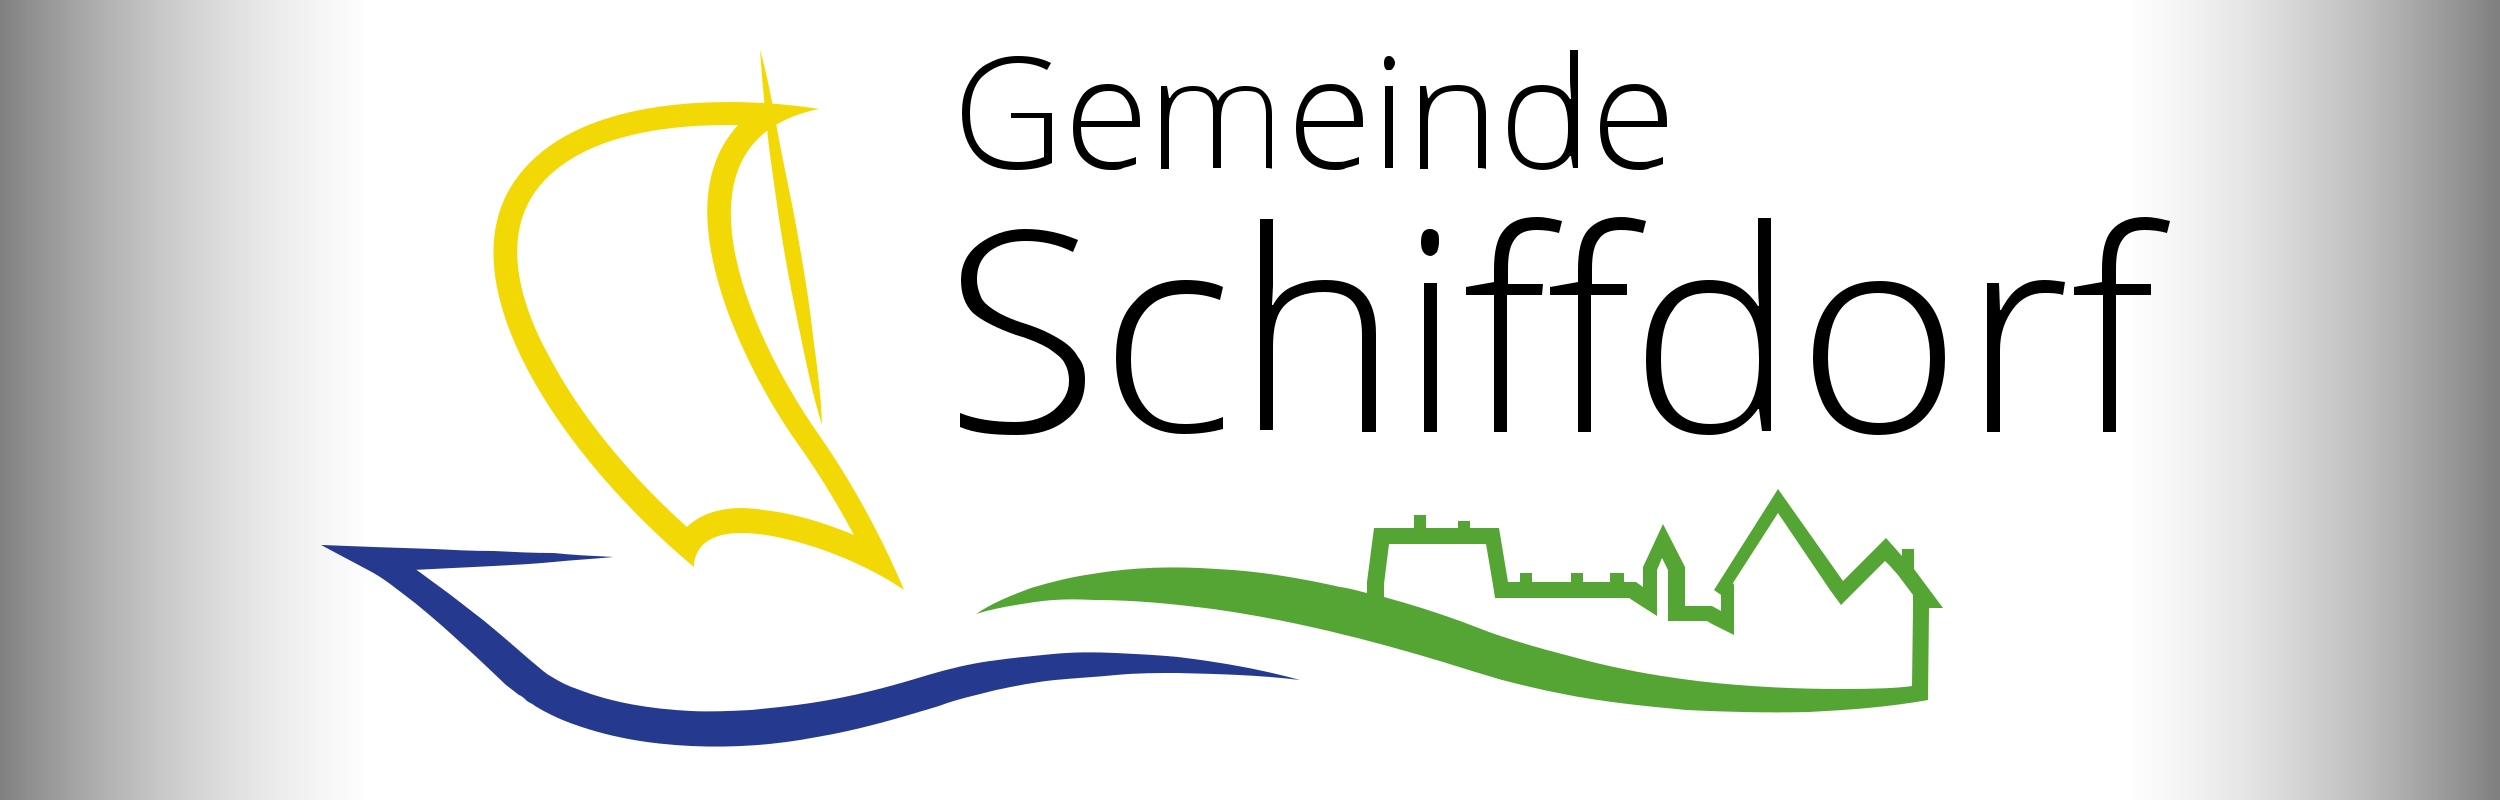 <?xml version="1.0" encoding="utf-8" standalone="no"?><!-- Generator: Adobe Illustrator 22.0.1, SVG Export Plug-In . SVG Version: 6.00 Build 0)  --><svg xmlns="http://www.w3.org/2000/svg" xmlns:xlink="http://www.w3.org/1999/xlink" height="56" id="Ebene_1" style="enable-background:new 0 0 250 80;" version="1.1" viewBox="0 0 250 80" width="175" x="0px" xml:space="preserve" y="0px">
<rect x="0" y="0" width="250" height="80" fill="#808080" stroke="none"/>
<style type="text/css">
	.st0{fill:url(#SVGID_1_);}
	.st1{fill:url(#SVGID_2_);}
	.st2{fill:url(#SVGID_3_);}
	.st3{fill:#55A535;}
	.st4{fill:#25398E;}
	.st5{fill:#F2D906;}
</style>
<linearGradient gradientTransform="matrix(1 0 0 -1 0 82)" gradientUnits="userSpaceOnUse" id="SVGID_1_" x1="0" x2="249.6" y1="42" y2="42">
	<stop offset="0" style="stop-color:#FFFFFF;stop-opacity:0"/>
	<stop offset="0.15" style="stop-color:#FFFFFF"/>
	<stop offset="0.85" style="stop-color:#FFFFFF"/>
	<stop offset="1" style="stop-color:#FFFFFF;stop-opacity:0"/>
</linearGradient>
<rect class="st0" height="80" width="249.6"/>
<linearGradient gradientTransform="matrix(1 0 0 -1 0 82)" gradientUnits="userSpaceOnUse" id="SVGID_2_" x1="0" x2="42" y1="42" y2="42">
	<stop offset="0" style="stop-color:#FFFFFF;stop-opacity:0"/>
	<stop offset="1" style="stop-color:#FFFFFF;stop-opacity:0.6"/>
</linearGradient>
<rect class="st1" height="80" width="42"/>
<linearGradient gradientTransform="matrix(-1 0 0 1 -269 -446)" gradientUnits="userSpaceOnUse" id="SVGID_3_" x1="-519" x2="-477" y1="486" y2="486">
	<stop offset="0" style="stop-color:#FFFFFF;stop-opacity:0"/>
	<stop offset="1" style="stop-color:#FFFFFF;stop-opacity:0.6"/>
</linearGradient>
<polygon class="st2" points="208,0 250,0 250,80 208,80 "/>
<g>
	<path class="st3" d="M192.9,60.8h1.4l-2.9-3.9v-2h-1.2v0.7l-1.6-1.8l-4.3,4.3l-6.5-9.2L171.4,59l0.7,0.5v1.6l-0.9-0.5h-2.7v-3.9   l-2.2-4.3l-2,4.3v2l-0.7-0.5h-1.2v-0.9H161v0.9h-2.7v-0.9h-1.2v0.9h-3.9v-0.9H152v0.9h-1.2l-0.9-5.4H147v-0.7h-1.2v0.7h-3.2v-1.3   h-1.2v1.3h-4l-0.7,5.4v1.1c-0.9-0.2-1.8-0.5-2.7-0.6c-4-0.9-8.1-1.6-12.3-1.8c-4.2-0.3-8.4-0.2-12.5,0.5c-2.1,0.3-4.1,0.8-6.1,1.4   c-1.9,0.7-3.9,1.5-5.5,2.6c1.9-0.6,3.9-0.9,5.9-1.2s4-0.3,6-0.2c4,0,7.9,0.4,11.8,0.9c7.8,1.1,15.4,3,23,5.3l2.9,0.9   c1,0.3,2,0.6,3,0.9c2,0.5,4,1,6.1,1.4c4,0.8,8.1,1.2,12.3,1.6c4.1,0.2,8.2,0.3,12.3,0.2c4-0.2,8-0.5,11.9-1.2c0-0.3,0-0.1,0-0.1   L192.9,60.8z M138.4,58.4l0.5-4h2.2h1.6h2.7h1.6h1.6l0.7,4.1l0.2,1.3h1.3h0.7h1.6h3.4h1.6h2.5h1.6h0.7l0.3,0.2l2.5,1.6v-2.9V57   l0.5-1.2l0.6,1.2v3.5v1.6h1.6h2.3l0.5,0.3l2.2,1.1V61v-1.6v-0.9l-0.1-0.2l4.5-7L183,59l1.1,1.5l1.3-1.3l3.1-3.1l0.5,0.5l0.8,0.9   l0,0l0.3,0.4l1.2,1.6v1.2l-0.1,7.9c-1.3,0.2-3.6,0.3-7.1,0.3c-4.3,0-9.2-0.2-14.4-0.8c-0.7-0.1-1.4-0.2-2.2-0.3   c-3.5-0.5-6.9-1.2-10.2-2.1c-1.9-0.5-3.8-1-5.7-1.6c-0.9-0.3-1.9-0.6-2.7-0.9l-2.9-1.1c-2.5-0.9-5-1.7-7.6-2.4L138.4,58.4   L138.4,58.4z"/>
	<g>
		<path d="M108.5,38c0,1.7-0.6,3-1.9,4c-1.2,1-2.9,1.5-4.9,1.5c-2.5,0-4.3-0.2-5.7-0.8v-1.4c1.5,0.6,3.3,0.9,5.5,0.9    c1.6,0,2.9-0.4,3.9-1.2c0.9-0.8,1.5-1.7,1.5-2.9c0-0.8-0.2-1.4-0.5-1.9s-0.9-0.9-1.6-1.4c-0.7-0.4-1.8-0.9-3.2-1.3    c-2-0.7-3.5-1.5-4.3-2.2c-0.8-0.8-1.2-1.9-1.2-3.3c0-1.5,0.6-2.7,1.8-3.6s2.7-1.5,4.6-1.5s3.6,0.4,5.3,1.1l-0.5,1.2    c-1.6-0.8-3.2-1.1-4.7-1.1s-2.6,0.3-3.6,1c-0.9,0.7-1.3,1.6-1.3,2.8c0,0.8,0.2,1.3,0.4,1.8c0.2,0.5,0.7,0.9,1.3,1.3    c0.6,0.4,1.6,0.9,3.2,1.4s2.7,1.1,3.5,1.6s1.4,1.1,1.7,1.7C108.4,36.4,108.5,37.2,108.5,38z"/>
		<path d="M118.4,43.4c-2.1,0-3.8-0.7-5-2s-1.8-3.2-1.8-5.6c0-2.5,0.6-4.4,1.9-5.7c1.2-1.4,2.9-2.1,5.1-2.1c1.3,0,2.6,0.2,3.7,0.7    L122,30c-1.3-0.5-2.4-0.6-3.3-0.6c-1.9,0-3.2,0.5-4.2,1.7c-1,1.2-1.4,2.7-1.4,4.9c0,2,0.5,3.6,1.4,4.7c0.9,1.2,2.2,1.7,4,1.7    c1.3,0,2.6-0.2,3.8-0.7v1.2C121.2,43.2,119.9,43.4,118.4,43.4z"/>
		<path d="M136.2,43.2v-9.7c0-1.5-0.3-2.6-0.9-3.3s-1.6-1-2.9-1c-1.8,0-3.1,0.5-3.9,1.3c-0.9,0.9-1.2,2.3-1.2,4.3V43H126V21.9h1.3    v6.7l-0.1,1.9h0.1c0.5-0.9,1.2-1.6,2.1-1.9c0.9-0.4,1.9-0.6,3.2-0.6c3.4,0,5,1.8,5,5.4v9.8C137.5,43.2,136.2,43.2,136.2,43.2z"/>
		<path d="M142.1,24.2c0-0.9,0.3-1.3,0.9-1.3c0.3,0,0.5,0.1,0.7,0.3c0.2,0.2,0.2,0.5,0.2,1c0,0.4-0.1,0.7-0.2,1    c-0.2,0.2-0.4,0.4-0.7,0.4C142.4,25.5,142.1,25.1,142.1,24.2z M143.7,43.2h-1.3V28.3h1.3V43.2z"/>
		<path d="M154.2,29.5h-3.5v13.7h-1.3V29.5h-2.8v-0.8l2.8-0.5V27c0-1.9,0.3-3.2,1-4c0.7-0.9,1.8-1.3,3.3-1.3c0.9,0,1.6,0.2,2.5,0.4    l-0.3,1.2c-0.7-0.2-1.5-0.3-2.2-0.3c-1.1,0-1.8,0.3-2.2,0.9c-0.5,0.6-0.7,1.6-0.7,3v1.5h3.5L154.2,29.5L154.2,29.5z"/>
		<path d="M162.6,29.5h-3.5v13.7h-1.3V29.5H155v-0.8l2.8-0.5V27c0-1.9,0.3-3.2,1-4s1.8-1.3,3.3-1.3c0.9,0,1.6,0.2,2.5,0.4l-0.3,1.2    c-0.7-0.2-1.5-0.3-2.2-0.3c-1.1,0-1.8,0.3-2.2,0.9c-0.5,0.6-0.7,1.6-0.7,3v1.5h3.5v1.1H162.6z"/>
		<path d="M170.9,28c1.1,0,2,0.2,2.8,0.6s1.5,1.1,2.1,2h0.1c-0.1-1.2-0.1-2.2-0.1-3.4v-5.4h1.3v21.3h-0.9l-0.3-2.2h-0.1    c-1.2,1.7-2.8,2.6-4.9,2.6c-2,0-3.6-0.6-4.7-1.9c-1.1-1.2-1.6-3.1-1.6-5.6c0-2.6,0.5-4.6,1.6-5.9C167.3,28.7,168.9,28,170.9,28z     M170.9,29.3c-1.6,0-2.9,0.5-3.6,1.7c-0.9,1.2-1.2,2.8-1.2,5c0,4.2,1.6,6.4,4.9,6.4c1.7,0,2.9-0.5,3.7-1.5s1.2-2.6,1.2-4.8v-0.2    c0-2.3-0.4-4-1.2-5C173.9,29.8,172.7,29.3,170.9,29.3z"/>
		<path d="M194.5,35.8c0,2.4-0.6,4.3-1.8,5.7s-2.8,2-4.9,2c-1.3,0-2.5-0.3-3.5-0.9c-1-0.6-1.8-1.6-2.2-2.7c-0.5-1.2-0.8-2.6-0.8-4.1    c0-2.4,0.6-4.3,1.8-5.7s2.8-2,4.9-2c2,0,3.6,0.7,4.8,2.1C193.9,31.5,194.5,33.4,194.5,35.8z M182.8,35.8c0,2,0.5,3.6,1.3,4.8    s2.2,1.7,3.8,1.7s2.9-0.5,3.8-1.7c0.9-1.2,1.3-2.7,1.3-4.8c0-2-0.5-3.6-1.4-4.8s-2.2-1.7-3.8-1.7s-2.9,0.5-3.8,1.7    C183.2,32.1,182.8,33.7,182.8,35.8z"/>
		<path d="M204.5,28c0.6,0,1.3,0.1,2,0.2l-0.2,1.3c-0.6-0.2-1.2-0.2-1.9-0.2c-1.2,0-2.3,0.5-3.1,1.6S200,33.3,200,35v8.2h-1.3V28.3    h1.2L200,31h0.1c0.6-1.1,1.2-1.9,1.9-2.3C202.7,28.2,203.5,28,204.5,28z"/>
		<path d="M215.1,29.5h-3.5v13.7h-1.3V29.5h-2.9v-0.8l2.8-0.5V27c0-1.9,0.3-3.2,1-4s1.8-1.3,3.3-1.3c0.9,0,1.6,0.2,2.5,0.4l-0.3,1.2    c-0.7-0.2-1.5-0.3-2.2-0.3c-1.1,0-1.8,0.3-2.2,0.9c-0.5,0.6-0.7,1.6-0.7,3v1.5h3.5L215.1,29.5L215.1,29.5z"/>
	</g>
	<g>
		<path d="M101.1,11.3h4.1v5c-1.1,0.5-2.2,0.7-3.6,0.7c-1.8,0-3.1-0.5-4-1.5s-1.4-2.4-1.4-4.2c0-1.2,0.2-2.1,0.7-3s1.1-1.6,2-2    c0.9-0.5,1.9-0.7,2.9-0.7c1.2,0,2.3,0.2,3.3,0.7L104.7,7c-0.9-0.5-1.9-0.7-2.9-0.7c-1.5,0-2.6,0.5-3.5,1.3S97,9.8,97,11.3    c0,1.6,0.4,2.9,1.2,3.7c0.9,0.8,2,1.2,3.6,1.2c1,0,1.9-0.2,2.6-0.5v-3.9h-3.3C101.1,11.8,101.1,11.3,101.1,11.3z"/>
		<path d="M111.1,17c-1.2,0-2.1-0.4-2.8-1.1c-0.7-0.7-1-1.8-1-3.1s0.3-2.3,0.9-3.2s1.6-1.2,2.6-1.2c0.9,0,1.7,0.3,2.3,1    c0.6,0.7,0.9,1.6,0.9,2.8v0.5h-5.9c0,1.2,0.3,2,0.8,2.6c0.5,0.5,1.2,0.9,2.2,0.9c0.5,0,0.9,0,1.2-0.1s0.8-0.2,1.3-0.4v0.7    c-0.5,0.2-0.9,0.3-1.3,0.4C112,17,111.6,17,111.1,17z M110.9,9.1c-0.8,0-1.4,0.2-1.9,0.8c-0.5,0.5-0.8,1.2-0.9,2.2h5.1    c0-0.9-0.2-1.7-0.6-2.2C112.2,9.3,111.6,9.1,110.9,9.1z"/>
		<path d="M126.6,16.8v-5.4c0-0.8-0.2-1.4-0.5-1.8s-0.8-0.5-1.5-0.5c-0.9,0-1.5,0.2-1.9,0.7s-0.6,1.2-0.6,2.2v4.8h-0.8v-5.6    c0-1.4-0.6-2.1-1.9-2.1c-0.9,0-1.5,0.2-1.9,0.8c-0.4,0.5-0.6,1.3-0.6,2.4v4.6h-0.8V8.6h0.6l0.2,1.2h0.1c0.2-0.4,0.5-0.7,0.9-0.9    s0.9-0.3,1.4-0.3c1.3,0,2.1,0.5,2.5,1.5l0,0c0.2-0.5,0.6-0.9,1.1-1.1c0.5-0.2,0.9-0.4,1.6-0.4c0.9,0,1.6,0.2,2,0.7    c0.5,0.5,0.7,1.2,0.7,2.2v5.4C127.2,16.8,126.6,16.8,126.6,16.8z"/>
		<path d="M133.4,17c-1.2,0-2.1-0.4-2.8-1.1c-0.7-0.7-1-1.8-1-3.1s0.3-2.3,0.9-3.2c0.6-0.9,1.6-1.2,2.6-1.2c0.9,0,1.7,0.3,2.3,1    s0.9,1.6,0.9,2.8v0.5h-5.9c0,1.2,0.3,2,0.8,2.6c0.5,0.5,1.2,0.9,2.2,0.9c0.5,0,0.9,0,1.2-0.1c0.4-0.1,0.8-0.2,1.3-0.4v0.7    c-0.5,0.2-0.9,0.3-1.3,0.4C134.3,17,133.8,17,133.4,17z M133.1,9.1c-0.8,0-1.4,0.2-1.9,0.8c-0.5,0.5-0.8,1.2-0.9,2.2h5.1    c0-0.9-0.2-1.7-0.6-2.2C134.4,9.3,133.8,9.1,133.1,9.1z"/>
		<path d="M138.4,6.3c0-0.5,0.2-0.7,0.5-0.7c0.2,0,0.3,0.1,0.4,0.2c0.1,0.1,0.2,0.3,0.2,0.5s-0.1,0.4-0.2,0.5    C139.2,7,139.1,7,138.9,7C138.6,7.1,138.4,6.8,138.4,6.3z M139.3,16.8h-0.8V8.6h0.8V16.8z"/>
		<path d="M147.8,16.8v-5.4c0-0.9-0.2-1.4-0.5-1.8c-0.4-0.4-0.9-0.5-1.6-0.5c-1,0-1.7,0.2-2.2,0.8c-0.5,0.5-0.7,1.3-0.7,2.4v4.6H142    V8.6h0.6l0.2,1.2h0.1c0.5-0.9,1.5-1.3,2.9-1.3c1.9,0,2.8,1,2.8,3v5.4C148.5,16.8,147.8,16.8,147.8,16.8z"/>
		<path d="M154.2,8.5c0.6,0,1.1,0.1,1.6,0.3s0.9,0.6,1.2,1.1h0.1c0-0.6-0.1-1.2-0.1-1.9V5h0.8v11.8h-0.5l-0.2-1.2H157    c-0.6,0.9-1.6,1.4-2.7,1.4s-2-0.4-2.6-1.1c-0.6-0.7-0.9-1.7-0.9-3.1s0.3-2.5,0.9-3.3C152.3,8.8,153.1,8.5,154.2,8.5z M154.2,9.2    c-0.9,0-1.6,0.3-2,0.9c-0.5,0.6-0.7,1.6-0.7,2.7c0,2.3,0.9,3.5,2.7,3.5c0.9,0,1.6-0.2,2-0.8c0.4-0.5,0.6-1.4,0.6-2.6v-0.2    c0-1.2-0.2-2.2-0.6-2.7C155.9,9.5,155.2,9.2,154.2,9.2z"/>
		<path d="M163.8,17c-1.2,0-2.1-0.4-2.8-1.1c-0.7-0.7-1-1.8-1-3.1s0.3-2.3,0.9-3.2c0.6-0.9,1.6-1.2,2.6-1.2c0.9,0,1.7,0.3,2.3,1    s0.9,1.6,0.9,2.8v0.5h-5.9c0,1.2,0.3,2,0.8,2.6c0.5,0.5,1.2,0.9,2.2,0.9c0.5,0,0.9,0,1.2-0.1c0.4-0.1,0.8-0.2,1.3-0.4v0.7    c-0.5,0.2-0.9,0.3-1.3,0.4C164.7,17,164.2,17,163.8,17z M163.5,9.1c-0.8,0-1.4,0.2-1.9,0.8c-0.5,0.5-0.8,1.2-0.9,2.2h5.1    c0-0.9-0.2-1.7-0.6-2.2C164.9,9.3,164.2,9.1,163.5,9.1z"/>
	</g>
	<path class="st4" d="M61.3,55.7c-2,0.2-4,0.3-6,0.5s-4,0.3-6,0.4c-2,0.1-4,0.2-6,0.3l-6,0.3l0.5-2.3c1.1,0.4,2,0.9,2.9,1.5   c0.9,0.5,1.8,1.2,2.6,1.8c1.7,1.2,3.3,2.5,5,3.8c1.6,1.3,3.2,2.7,4.7,4l1.2,1c0.2,0.2,0.3,0.2,0.5,0.4c0.2,0.1,0.3,0.2,0.5,0.3   c0.8,0.5,1.6,0.9,2.5,1.2c3.6,1.4,7.4,2,11.4,2.2c1.9,0.1,4,0,6-0.1c2-0.2,4-0.4,6-0.7c4-0.6,7.8-1.6,11.7-2.8   c2-0.6,4.1-1.1,6.2-1.4s4.2-0.5,6.3-0.7c2.1-0.2,4.2-0.2,6.3-0.1c2.1,0.1,4.1,0.2,6.2,0.4c4.1,0.5,8.2,1.2,12.2,2.3   c-4.1-0.5-8.1-0.6-12.3-0.7c-2,0-4,0-6.1,0.2c-2,0.2-4,0.3-6.1,0.5c-2,0.2-4,0.6-5.9,1c-1.9,0.5-3.9,0.9-5.7,1.6   c-4,1.2-8,2.4-12.2,3.1c-4.1,0.8-8.4,1.1-12.6,0.9c-4.3-0.2-8.5-0.9-12.6-2.5c-1-0.4-2-0.9-3-1.5c-0.2-0.2-0.5-0.3-0.8-0.5   c-0.2-0.2-0.5-0.5-0.8-0.6l-1.3-1c-1.5-1.4-2.9-2.8-4.5-4.2c-1.5-1.4-3-2.7-4.6-4c-1.6-1.2-3.1-2.5-4.7-3.3l-4.7-2.5l5.2,0.2l6,0.2   c2,0.1,4,0.2,6,0.2c2,0.1,4,0.2,6,0.2C57.3,55.5,59.3,55.6,61.3,55.7z"/>
	<path class="st5" d="M76,5c0.9,2.9,1.7,8.1,2.3,11s1.2,5.8,1.7,8.8c0.5,2.9,1,5.9,1.3,8.8c0.4,2.9,0.8,5.9,0.9,8.9   c-0.9-2.9-1.5-5.8-2.1-8.7S78.9,28,78.4,25c-0.5-2.9-0.9-5.9-1.3-8.8C76.7,13.4,76.2,8.1,76,5z"/>
	<path class="st5" d="M72.9,12.5c0.3,0,0.6,0,0.9,0c-1,1.1-1.7,2.3-2.1,3.3c-1.6,3.9-1.2,8.8,0.9,14.9c2.2,6.1,5.5,11.4,7.4,14   c2.2,3.1,4,6.2,5.4,8.8c-2.2-0.9-4.7-1.8-7.6-2.3c-1.4-0.2-2.6-0.4-3.6-0.4c-2.4,0-4.3,0.7-5.5,1.9C62.9,47.5,58,41.5,55,35.8   c-2.7-4.8-5-11.6-1.5-16.6C55.7,16.1,60.8,12.5,72.9,12.5 M72.9,10.2c-7.1,0-16.7,1.3-21.3,7.7c-7.4,10.3,4.7,27.9,17.8,38.8   c0,0-0.3-3.4,4.7-3.4c0.9,0,1.9,0.1,3.1,0.3C85,55.1,90.4,59,90.4,59s-3.1-7.8-8.5-15.5c-7.3-10.4-15.5-29.5,0-32.6   C81.9,10.9,78,10.2,72.9,10.2L72.9,10.2z"/>
</g>
</svg>